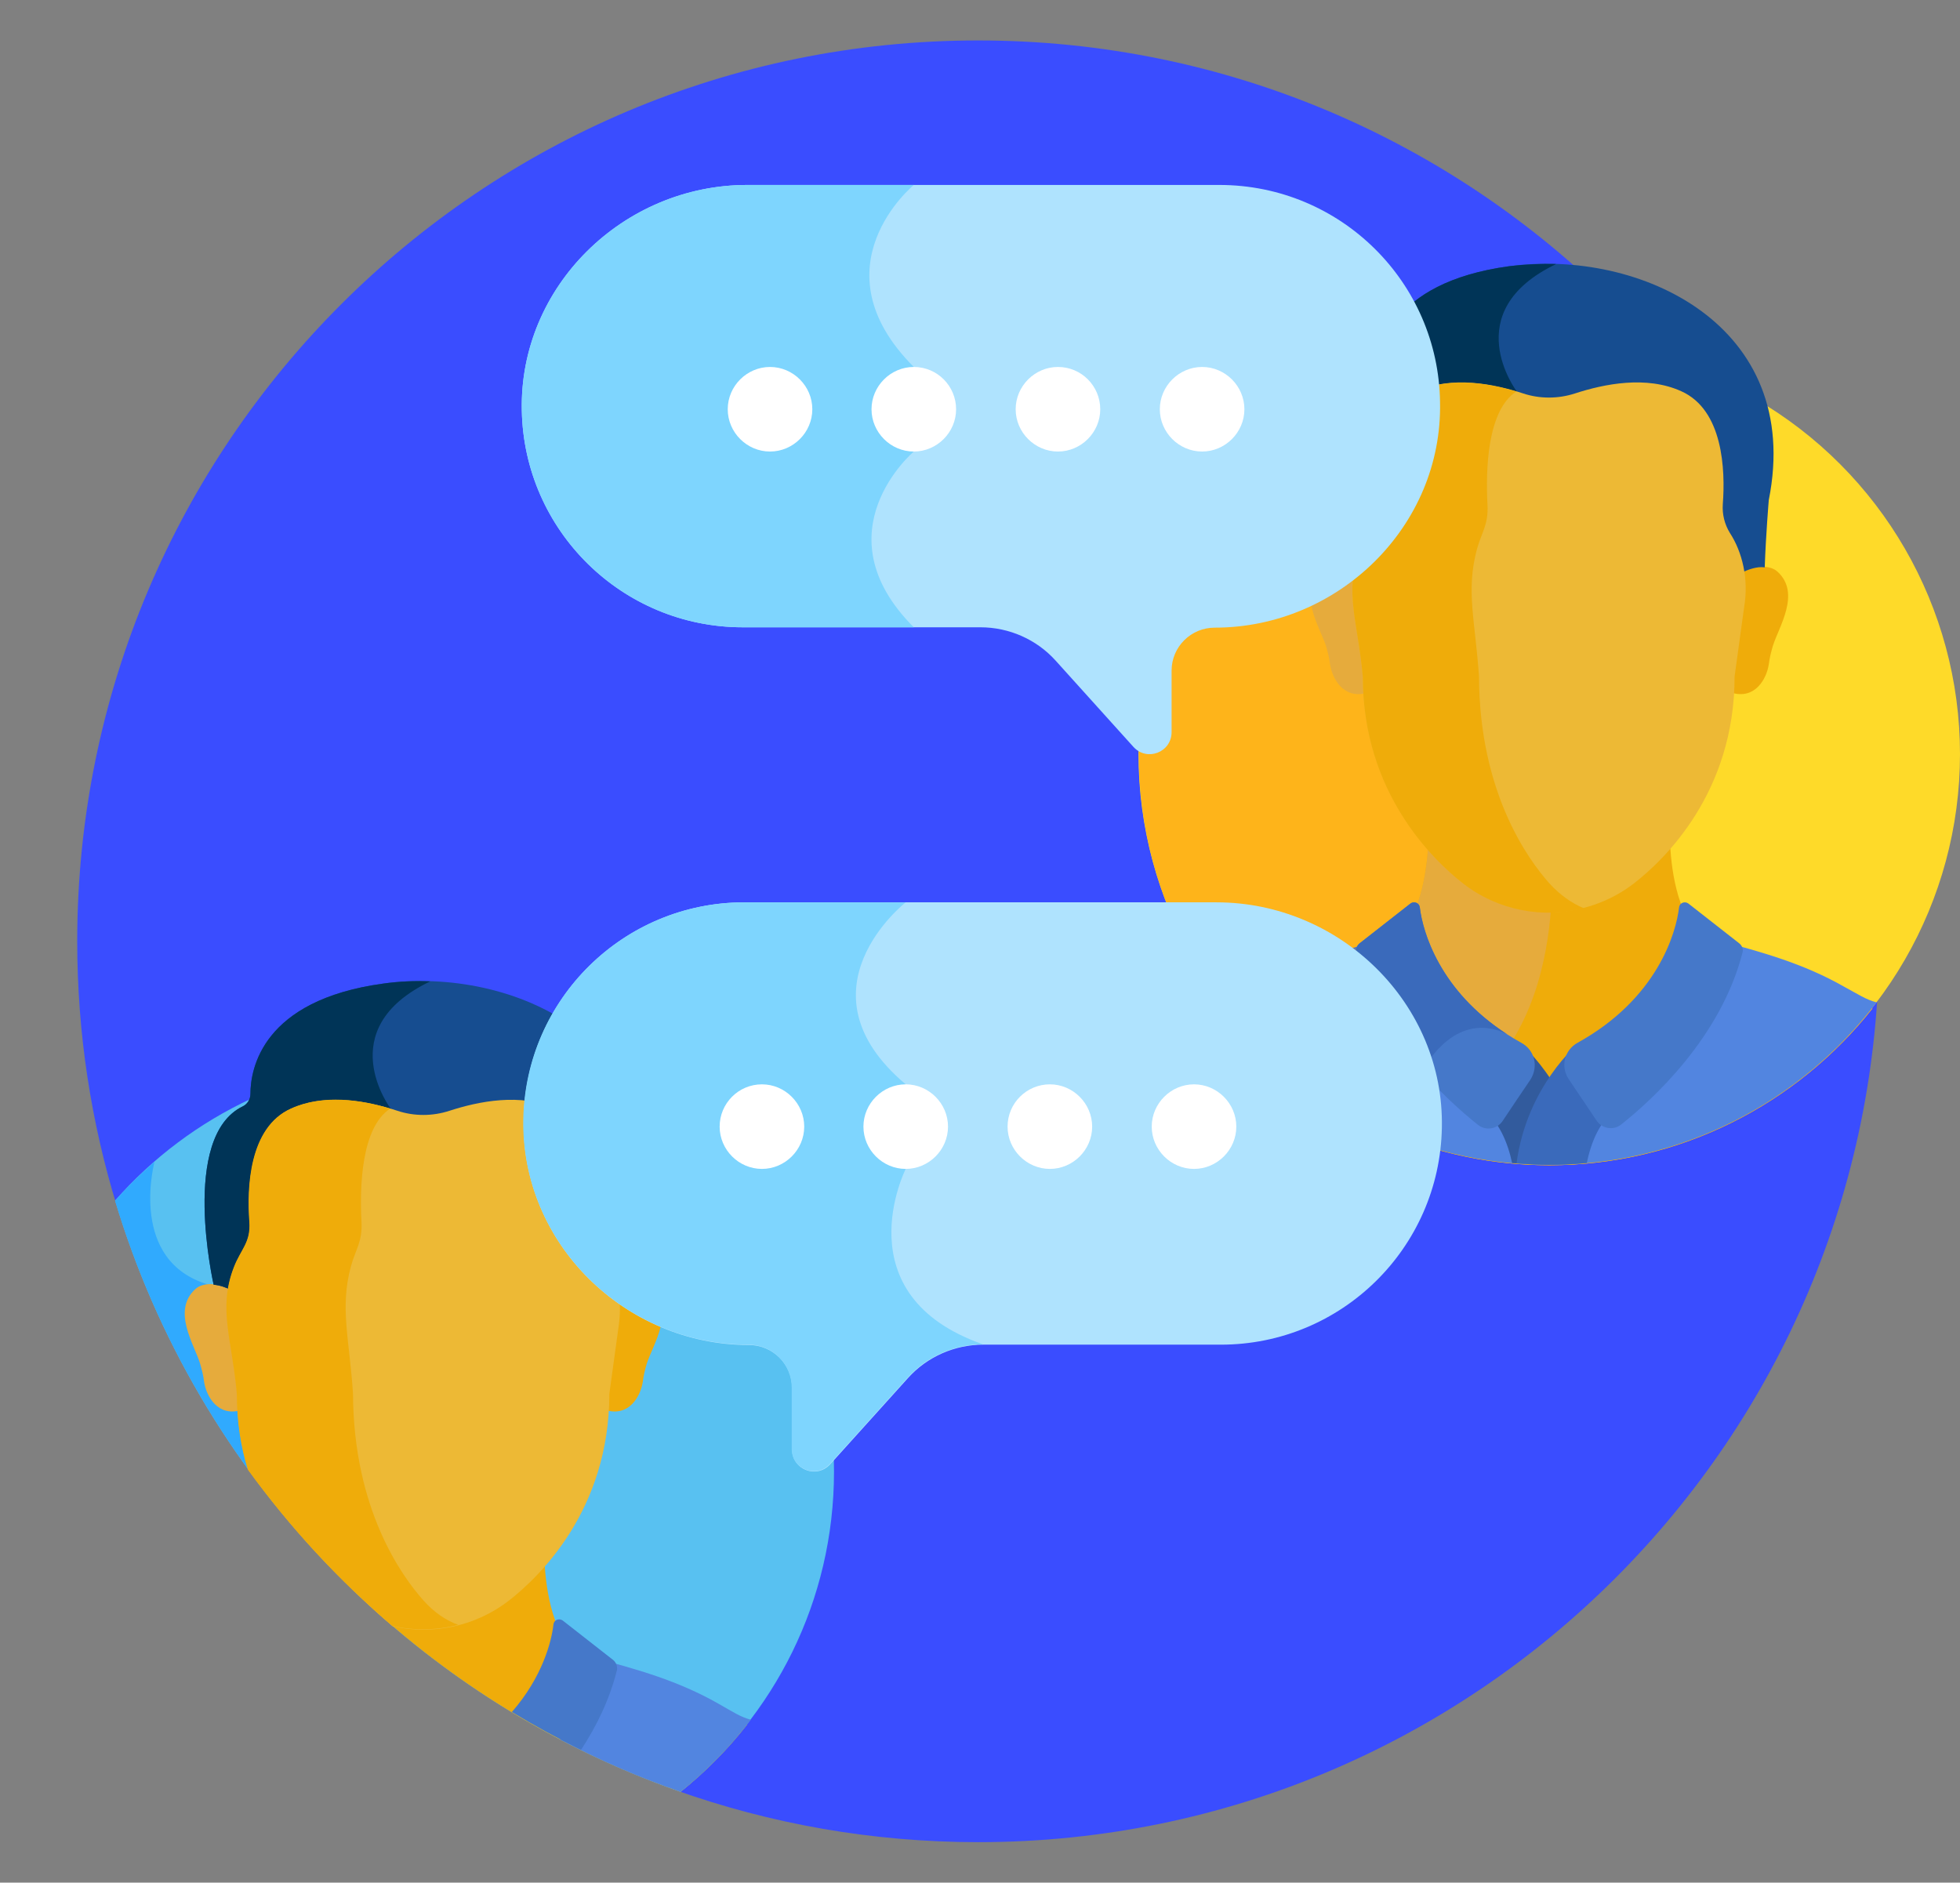 <?xml version="1.0" encoding="utf-8"?>
<!-- Generator: Adobe Illustrator 27.9.0, SVG Export Plug-In . SVG Version: 6.00 Build 0)  -->
<svg version="1.1" id="Capa_1" xmlns="http://www.w3.org/2000/svg" xmlns:xlink="http://www.w3.org/1999/xlink" x="0px" y="0px"
	 viewBox="0 0 533 512" style="enable-background:new 0 0 533 512;" xml:space="preserve">
<rect x="0" y="0" width="533" height="512" fill="#808080" stroke="none"/>
<style type="text/css">
	.st0{fill:#3A4DFF;}
	.st1{fill:#FEDA29;}
	.st2{fill:#FEB41A;}
	.st3{fill:#EFAC0A;}
	.st4{fill:#E6AB3C;}
	.st5{fill:#5285E0;}
	.st6{fill:#6177A9;}
	.st7{fill:#164D90;}
	.st8{fill:#003457;}
	.st9{fill:#325B9D;}
	.st10{fill:#3A6ABB;}
	.st11{fill:#4578C9;}
	.st12{fill:#EDB935;}
	.st13{fill:#AFE3FE;}
	.st14{fill:#7ED5FE;}
	.st15{fill:#FFFFFF;}
	.st16{fill:#58C1F1;}
	.st17{fill:#30AAFE;}
</style>
<g>
	<path class="st0" d="M266,11C130.7,11,21,120.7,21,256c0,25.1,3.8,49.3,10.8,72.1l151.8,158.7C209.4,496,237.1,501,266,501
		c135.3,0,245-109.7,245-245S401.3,11,266,11z"/>
	<circle class="st1" cx="421.3" cy="205.1" r="111.7"/>
	<path class="st2" d="M505.6,272.7c-98.8-29.8-119.8-74.1-140.6-117.9c-23.5-5.2-17.4-31.4-16.8-33.9
		c-23.6,20.5-38.5,50.7-38.5,84.3c0,61.7,50,111.7,111.7,111.7c35.6,0,67.3-16.7,87.8-42.6C508.2,273.4,506.9,273.1,505.6,272.7
		L505.6,272.7z"/>
	<path class="st3" d="M501.4,269.9c-12.5-7-25.1-12.2-39.1-15.4c-6.3-6.3-8-18.4-8.2-26.8c-3.3,3.9-6.8,7.1-10.1,9.7
		c-6.5,5-14.5,7.8-22.7,7.8s-16.2-2.7-22.7-7.8c-3.3-2.6-6.8-5.8-10.1-9.7c-0.3,8.4-1.9,20.5-8.2,26.8c-13.9,3.2-26.6,8.4-39.1,15.4
		c-3.4,1.9-5.5,3.3-7.8,4.1c20.4,26.1,52.2,42.9,87.9,42.9c35.7,0,67.5-16.8,87.9-42.9C507,273.2,504.8,271.8,501.4,269.9
		L501.4,269.9z"/>
	<path class="st4" d="M421.3,245.1c-8.2,0-16.2-2.7-22.7-7.8c-3.3-2.6-6.8-5.8-10.1-9.7c-0.3,8.4-1.9,20.5-8.2,26.8
		c-13.9,3.2-26.6,8.4-39.1,15.4c-3.4,1.9-5.5,3.3-7.8,4.1c12,15.3,27.9,27.4,46.3,34.8c10.3-5.7,19.3-11.6,24.7-17
		c13.8-13.8,16.9-34.8,17.5-46.8C421.7,245.1,421.5,245.1,421.3,245.1L421.3,245.1z"/>
	<path class="st5" d="M501.4,268.3c-10.9-6.2-22-9.3-34-12.5c-4,24-22.9,42.2-45.6,42.2c-22.8,0-41.7-18.3-45.6-42.5
		c-25,6.5-36,15-43.9,17.1c20.4,26.9,52.7,44.2,89,44.2c36.3,0,68.6-17.3,89-44.2C507.5,271.9,505.3,270.4,501.4,268.3L501.4,268.3z
		"/>
	<path class="st6" d="M376.3,255.4c-25,6.5-36,15-43.9,17.1c8.8,11.6,19.9,21.5,32.5,28.9l21.7-10.1c1.6-2.6,3.1-4.6,4.7-6.3
		C383.6,277.5,378.2,267.2,376.3,255.4L376.3,255.4z"/>
	<path class="st3" d="M483.4,155.5c-2.6-2.4-7.7-1.2-9.9,0.3c0.5,3,0.5,6.1,0.1,9.1l-2.6,19c0,1.5,0,3-0.1,4.5
		c6.4,1.9,9.5-3.8,10.1-7.7c0.2-1.7,0.6-3.3,1.1-5C483.7,170.5,489.8,161.4,483.4,155.5L483.4,155.5z"/>
	<path class="st4" d="M359.3,155.5c2.6-2.4,7.7-1.2,9.9,0.3c-0.5,3-0.5,6.1-0.1,9.1l2.6,19c0,1.5,0,3,0.1,4.5
		c-6.4,1.9-9.5-3.8-10.1-7.7c-0.2-1.7-0.6-3.3-1.1-5C358.9,170.5,352.8,161.4,359.3,155.5L359.3,155.5z"/>
	<path class="st7" d="M410.4,72.4c-32.9,4.5-36.1,23.2-36.1,30c0,1.4-0.8,2.8-2.1,3.4c-17.1,8.3-7.9,48.5-7.9,48.5
		c1.7,0.1,3.5,0.8,4.9,1.5c0.3-2,0.9-4.1,1.6-6c0.6-1.5,1.3-3,2.2-4.4c1.6-2.5,2.3-5.4,2.1-8.3c-0.6-8.4-0.3-24.9,10.7-29.9
		c9.4-4.2,20.9-1.8,28.2,0.7c4.8,1.6,9.9,1.6,14.7,0c7.3-2.4,18.8-4.9,28.2-0.7c11,5,11.4,21.4,10.8,29.8c-0.2,2.9,0.5,5.9,2.1,8.3
		c0.9,1.5,1.7,3,2.3,4.5c0.7,1.9,1.2,3.9,1.6,5.9c1.7-0.8,4.1-1.7,6.2-1.4c0.3-8.8,1.1-18.3,1.1-18.3
		C490.5,88.3,445.8,67.6,410.4,72.4L410.4,72.4z"/>
	<path class="st8" d="M410.4,72.4c-32.9,4.5-36.1,23.2-36.1,30c0,1.4-0.8,2.8-2.1,3.4c-17.1,8.3-7.9,48.5-7.9,48.5
		c1.7,0.1,3.5,0.8,4.9,1.5c0.3-2,0.9-4.1,1.6-6c0.6-1.5,1.3-3,2.2-4.4c1.6-2.5,2.3-5.4,2.1-8.3c-0.6-8.4-0.3-24.9,10.7-29.9
		c8.9-4,19.6-2,27,0.3l-0.3-1c0,0-16.5-21.7,10.7-34.7C418.8,71.7,414.5,71.9,410.4,72.4L410.4,72.4z"/>
	<path class="st9" d="M421.9,293.8c-4.3-6.6-8.5-10.1-8.5-10.1l-10.9,17.5c5.2,3.4,7.6,9.9,8.7,15.1c0.5,0,1,0.1,1.5,0.1
		C414.3,306.7,418.2,299.1,421.9,293.8z"/>
	<path class="st10" d="M412.4,316.4c2.9,0.2,5.9,0.4,8.9,0.4c3.4,0,6.8-0.2,10.2-0.5c1.1-5.2,3.4-11.8,8.7-15.1l-10.9-17.5
		C429.3,283.7,415.2,295.3,412.4,316.4L412.4,316.4z"/>
	<path class="st11" d="M413.7,283.6c-21.7-12-26.8-29.9-27.6-36.8c-0.1-1.2-1.5-1.8-2.5-1.1l-13.8,10.8c-0.8,0.6-1.2,1.6-0.9,2.5
		c5.9,23.3,24.7,40.3,33,46.9c2.1,1.7,5.2,1.2,6.7-1c2.1-3.2,5.1-7.6,7.6-11.3C418.4,290.1,417.4,285.6,413.7,283.6L413.7,283.6z"/>
	<path class="st10" d="M411.7,282.4L411.7,282.4L411.7,282.4L411.7,282.4z"/>
	<path class="st10" d="M409.9,281.3c-18.5-11.9-23-28-23.8-34.5c-0.1-1.2-1.5-1.8-2.5-1.1l-13.8,10.8c-0.8,0.6-1.2,1.6-0.9,2.5
		c3.3,13,10.5,24,17.8,32.3C395.7,276.1,405.9,279.2,409.9,281.3L409.9,281.3z"/>
	<path class="st11" d="M472.9,256.5l-13.8-10.8c-1-0.7-2.4-0.1-2.5,1.1c-0.8,6.9-5.9,24.8-27.6,36.8c-3.6,2-4.7,6.5-2.4,9.9
		c2.5,3.7,5.5,8.2,7.6,11.3c1.5,2.2,4.6,2.7,6.7,1c8.3-6.6,27.1-23.6,33-46.9C474.1,258.1,473.7,257.1,472.9,256.5z"/>
	<path class="st12" d="M470.4,144.9c-1.4-2.3-2.1-5-1.9-7.8c0.7-9.3,0.1-25.6-11.3-30.7c-9.5-4.3-20.9-2-28.9,0.6
		c-4.6,1.5-9.6,1.5-14.1,0c-7.9-2.6-19.4-4.9-28.9-0.6c-11.4,5.1-12,21.5-11.3,30.8c0.4,5.6-2.3,7.4-4.2,12.3
		c-4.4,11.3-0.5,19.6,0.8,34.5c0,31.5,19.1,49.8,27.3,56.2c13.6,10.5,32.8,10.6,46.5,0c8.2-6.4,27.3-24.6,27.3-56.2l2.6-18.9
		C475.6,157.5,473.8,150.1,470.4,144.9L470.4,144.9z"/>
	<path class="st3" d="M421.3,240.2c-5.7-6.4-19-24.6-19.1-56.2c-1-14.9-3.6-23.3-0.6-34.5c1.3-4.8,3.2-6.7,2.9-12.3
		c-0.5-9.3-0.1-25.5,7.8-30.7c-7.8-2.4-18.2-4-27,0c-11.4,5.1-12,21.5-11.3,30.8c0.4,5.6-2.3,7.4-4.2,12.3
		c-4.4,11.3-0.5,19.6,0.8,34.5c0,31.5,19.1,49.8,27.3,56.2c9.4,7.3,21.6,9.6,32.8,6.7C427.5,245.7,424.2,243.4,421.3,240.2
		L421.3,240.2z"/>
	<path class="st13" d="M331.6,50.3H203.2c-33.7,0-62,27.6-61.3,61.3c0.6,32.7,27.3,59,60.1,59h64.6c7.8,0,15.3,3.3,20.5,9.1
		l21.1,23.4c3.7,4.1,10.4,1.5,10.4-4v-16.7c0-6.5,5.3-11.7,11.7-11.7c33.7,0,62-27.6,61.3-61.3C391.2,76.7,364.5,50.3,331.6,50.3
		L331.6,50.3z"/>
	<path class="st14" d="M248.5,50.3h-45.3c-33.7,0-62,27.6-61.3,61.3c0.6,32.7,27.3,59,60.1,59h46.5c-25.9-25.9,0-47.8,0-47.8v-23
		C221.3,72.6,248.5,50.3,248.5,50.3L248.5,50.3z"/>
	<g>
		<path class="st15" d="M209.4,99.8c-6.3,0-11.5,5.2-11.5,11.5s5.2,11.5,11.5,11.5s11.5-5.2,11.5-11.5
			C220.9,105,215.7,99.8,209.4,99.8z"/>
		<path class="st15" d="M248.5,99.8c-6.3,0-11.5,5.2-11.5,11.5s5.2,11.5,11.5,11.5s11.5-5.2,11.5-11.5
			C260,105,254.9,99.8,248.5,99.8z"/>
		<path class="st15" d="M287.7,99.8c-6.3,0-11.5,5.2-11.5,11.5s5.2,11.5,11.5,11.5s11.5-5.2,11.5-11.5
			C299.2,105,294.1,99.8,287.7,99.8z"/>
		<path class="st15" d="M326.9,99.8c-6.3,0-11.5,5.2-11.5,11.5s5.2,11.5,11.5,11.5s11.5-5.2,11.5-11.5
			C338.4,105,333.2,99.8,326.9,99.8z"/>
	</g>
	<path class="st16" d="M115.2,288.5c-33.4,0-63.4,14.7-83.9,38c22.5,75.1,80.1,135,153.7,160.8c25.5-20.5,41.8-51.9,41.8-87.1
		C226.8,338.5,176.8,288.5,115.2,288.5L115.2,288.5z"/>
	<path class="st17" d="M58.8,349.9C35.3,344.8,41.4,318.5,42,316c-3.8,3.3-7.4,6.8-10.7,10.6c22.6,75.1,80.2,135,153.8,160.7
		c6.6-5.3,12.5-11.3,17.8-18c-0.9-1-2.2-1.2-3.5-1.6C100.7,437.9,79.6,393.7,58.8,349.9L58.8,349.9z"/>
	<path class="st3" d="M156.2,449.5c-6.3-6.3-8-18.4-8.2-26.8c-3.3,3.9-6.8,7.1-10.1,9.7c-6.5,5-14.5,7.8-22.7,7.8
		c-4.8,0-9.4-0.9-13.8-2.7c24,21.8,52.4,38.9,83.7,49.8c6.7-5.4,12.8-11.5,18.1-18.3c-2.3-0.8-4.5-2.2-7.8-4.1
		C182.8,457.9,170.2,452.7,156.2,449.5L156.2,449.5z"/>
	<path class="st5" d="M161.3,450.8c-1.4,8.3-4.5,15.9-9,22.3c10.5,5.5,21.4,10.3,32.8,14.2c7.1-5.7,13.6-12.3,19.1-19.6
		c-2.8-0.7-5-2.2-8.9-4.4C184.4,457.1,173.3,454,161.3,450.8z"/>
	<path class="st3" d="M177.2,350.6c-2.6-2.4-7.7-1.2-9.9,0.3c0.5,3,0.5,6.1,0.1,9.1l-2.6,19c0,1.5,0,3-0.1,4.5
		c6.4,1.9,9.5-3.8,10.1-7.7c0.2-1.7,0.6-3.3,1.1-5C177.6,365.6,183.7,356.5,177.2,350.6L177.2,350.6z"/>
	<path class="st4" d="M53.1,350.6c2.6-2.4,7.7-1.2,9.9,0.3c-0.5,3-0.5,6.1-0.1,9.1l2.6,19c0,1.5,0,3,0.1,4.5
		c-6.4,1.9-9.5-3.8-10.1-7.7c-0.2-1.7-0.6-3.3-1.1-5C52.8,365.6,46.7,356.5,53.1,350.6L53.1,350.6z"/>
	<path class="st7" d="M104.2,267.5c-32.9,4.5-36.1,23.2-36.1,30c0,1.4-0.8,2.8-2.1,3.4c-17.1,8.3-7.9,48.5-7.9,48.5
		c1.7,0.1,3.5,0.8,4.9,1.5c0.3-2,0.9-4.1,1.6-6c0.6-1.5,1.3-3,2.2-4.4c1.6-2.5,2.3-5.4,2.1-8.3c-0.6-8.4-0.3-24.9,10.7-29.9
		c9.4-4.2,20.9-1.8,28.2,0.7c4.8,1.6,9.9,1.6,14.7,0c7.3-2.4,18.8-4.9,28.2-0.7c11,5,11.4,21.4,10.8,29.8c-0.2,2.9,0.5,5.9,2.1,8.3
		c0.9,1.5,1.7,3,2.3,4.5c0.7,1.9,1.2,3.9,1.6,5.9c1.7-0.8,4.1-1.7,6.2-1.4c0.3-8.8,1.1-18.3,1.1-18.3
		C184.4,283.4,139.7,262.6,104.2,267.5L104.2,267.5z"/>
	<path class="st8" d="M104.2,267.5c-32.9,4.5-36.1,23.2-36.1,30c0,1.4-0.8,2.8-2.1,3.4c-17.1,8.3-7.9,48.5-7.9,48.5
		c1.7,0.1,3.5,0.8,4.9,1.5c0.3-2,0.9-4.1,1.6-6c0.6-1.5,1.3-3,2.2-4.4c1.6-2.5,2.3-5.4,2.1-8.3c-0.6-8.4-0.3-24.9,10.7-29.9
		c8.9-4,19.6-2,27,0.3l-0.3-1c0,0-16.5-21.7,10.7-34.7C112.7,266.7,108.4,266.9,104.2,267.5L104.2,267.5z"/>
	<path class="st11" d="M166.8,451.5l-13.8-10.8c-1-0.7-2.4-0.1-2.5,1.1c-0.5,4.6-3,14.3-11.3,23.8c6.1,3.7,12.3,7.1,18.8,10.3
		c4.2-6.4,7.8-13.7,9.8-21.8C167.9,453.1,167.5,452.1,166.8,451.5z"/>
	<path class="st12" d="M162.4,332.2c0.7-9.3,0.1-25.6-11.3-30.7c-9.5-4.3-20.9-2-28.9,0.6c-4.6,1.5-9.6,1.5-14.1,0
		c-7.9-2.6-19.4-4.9-28.9-0.6c-11.4,5.1-12,21.5-11.3,30.8c0.4,5.6-2.3,7.4-4.2,12.3c-4.4,11.3-0.5,19.6,0.8,34.5
		c0,7.6,1.1,14.5,3,20.6c11.4,15.7,24.6,30,39.3,42.6c10.8,2.4,22.4,0.1,31.6-7c8.2-6.4,27.3-24.6,27.3-56.2l2.6-18.9
		c1-7.6-0.8-15-4.1-20.2C162.8,337.7,162.2,335,162.4,332.2z"/>
	<path class="st3" d="M115.1,435.2c-5.7-6.4-19-24.6-19.1-56.2c-1-14.9-3.6-23.3-0.6-34.5c1.3-4.8,3.2-6.7,2.9-12.3
		c-0.5-9.3-0.1-25.5,7.8-30.7c-7.8-2.4-18.2-4-27,0c-11.4,5.1-12,21.5-11.3,30.8c0.4,5.6-2.3,7.4-4.2,12.3
		c-4.4,11.3-0.5,19.6,0.8,34.5c0,7.6,1.1,14.5,3,20.6c11.4,15.7,24.6,30,39.3,42.5c5.9,1.3,12,1.2,17.9-0.3
		C121.3,440.7,118,438.5,115.1,435.2L115.1,435.2z"/>
	<path class="st13" d="M202.4,245.4h128.4c33.7,0,62,27.6,61.3,61.3c-0.6,32.7-27.3,59-60.1,59h-64.6c-7.8,0-15.3,3.3-20.5,9.1
		l-21.1,23.4c-3.7,4.1-10.4,1.5-10.4-4v-16.7c0-6.5-5.3-11.7-11.7-11.7c-33.7,0-62-27.6-61.3-61.3
		C142.9,271.7,169.6,245.4,202.4,245.4L202.4,245.4z"/>
	<path class="st14" d="M246.3,317.9v-23c-30.5-25.7,0-49.5,0-49.5h-43.9c-32.8,0-59.5,26.3-60.1,59c-0.6,33.7,27.6,61.3,61.3,61.3
		c6.5,0,11.7,5.3,11.7,11.7v16.7c0,5.5,6.8,8.1,10.4,4l21.1-23.4c5.2-5.8,12.7-9.1,20.5-9.1C229,352.2,246.3,317.9,246.3,317.9
		L246.3,317.9z"/>
	<path class="st15" d="M324.7,294.9c6.3,0,11.5,5.2,11.5,11.5s-5.2,11.5-11.5,11.5s-11.5-5.2-11.5-11.5S318.4,294.9,324.7,294.9z"/>
	<path class="st15" d="M285.5,294.9c6.3,0,11.5,5.2,11.5,11.5s-5.2,11.5-11.5,11.5s-11.5-5.2-11.5-11.5
		C274,300,279.2,294.9,285.5,294.9z"/>
	<path class="st15" d="M246.3,294.9c6.3,0,11.5,5.2,11.5,11.5s-5.2,11.5-11.5,11.5s-11.5-5.2-11.5-11.5S240,294.9,246.3,294.9z"/>
	<path class="st15" d="M207.2,294.9c6.3,0,11.5,5.2,11.5,11.5s-5.2,11.5-11.5,11.5s-11.5-5.2-11.5-11.5S200.8,294.9,207.2,294.9z"/>
</g>
</svg>
